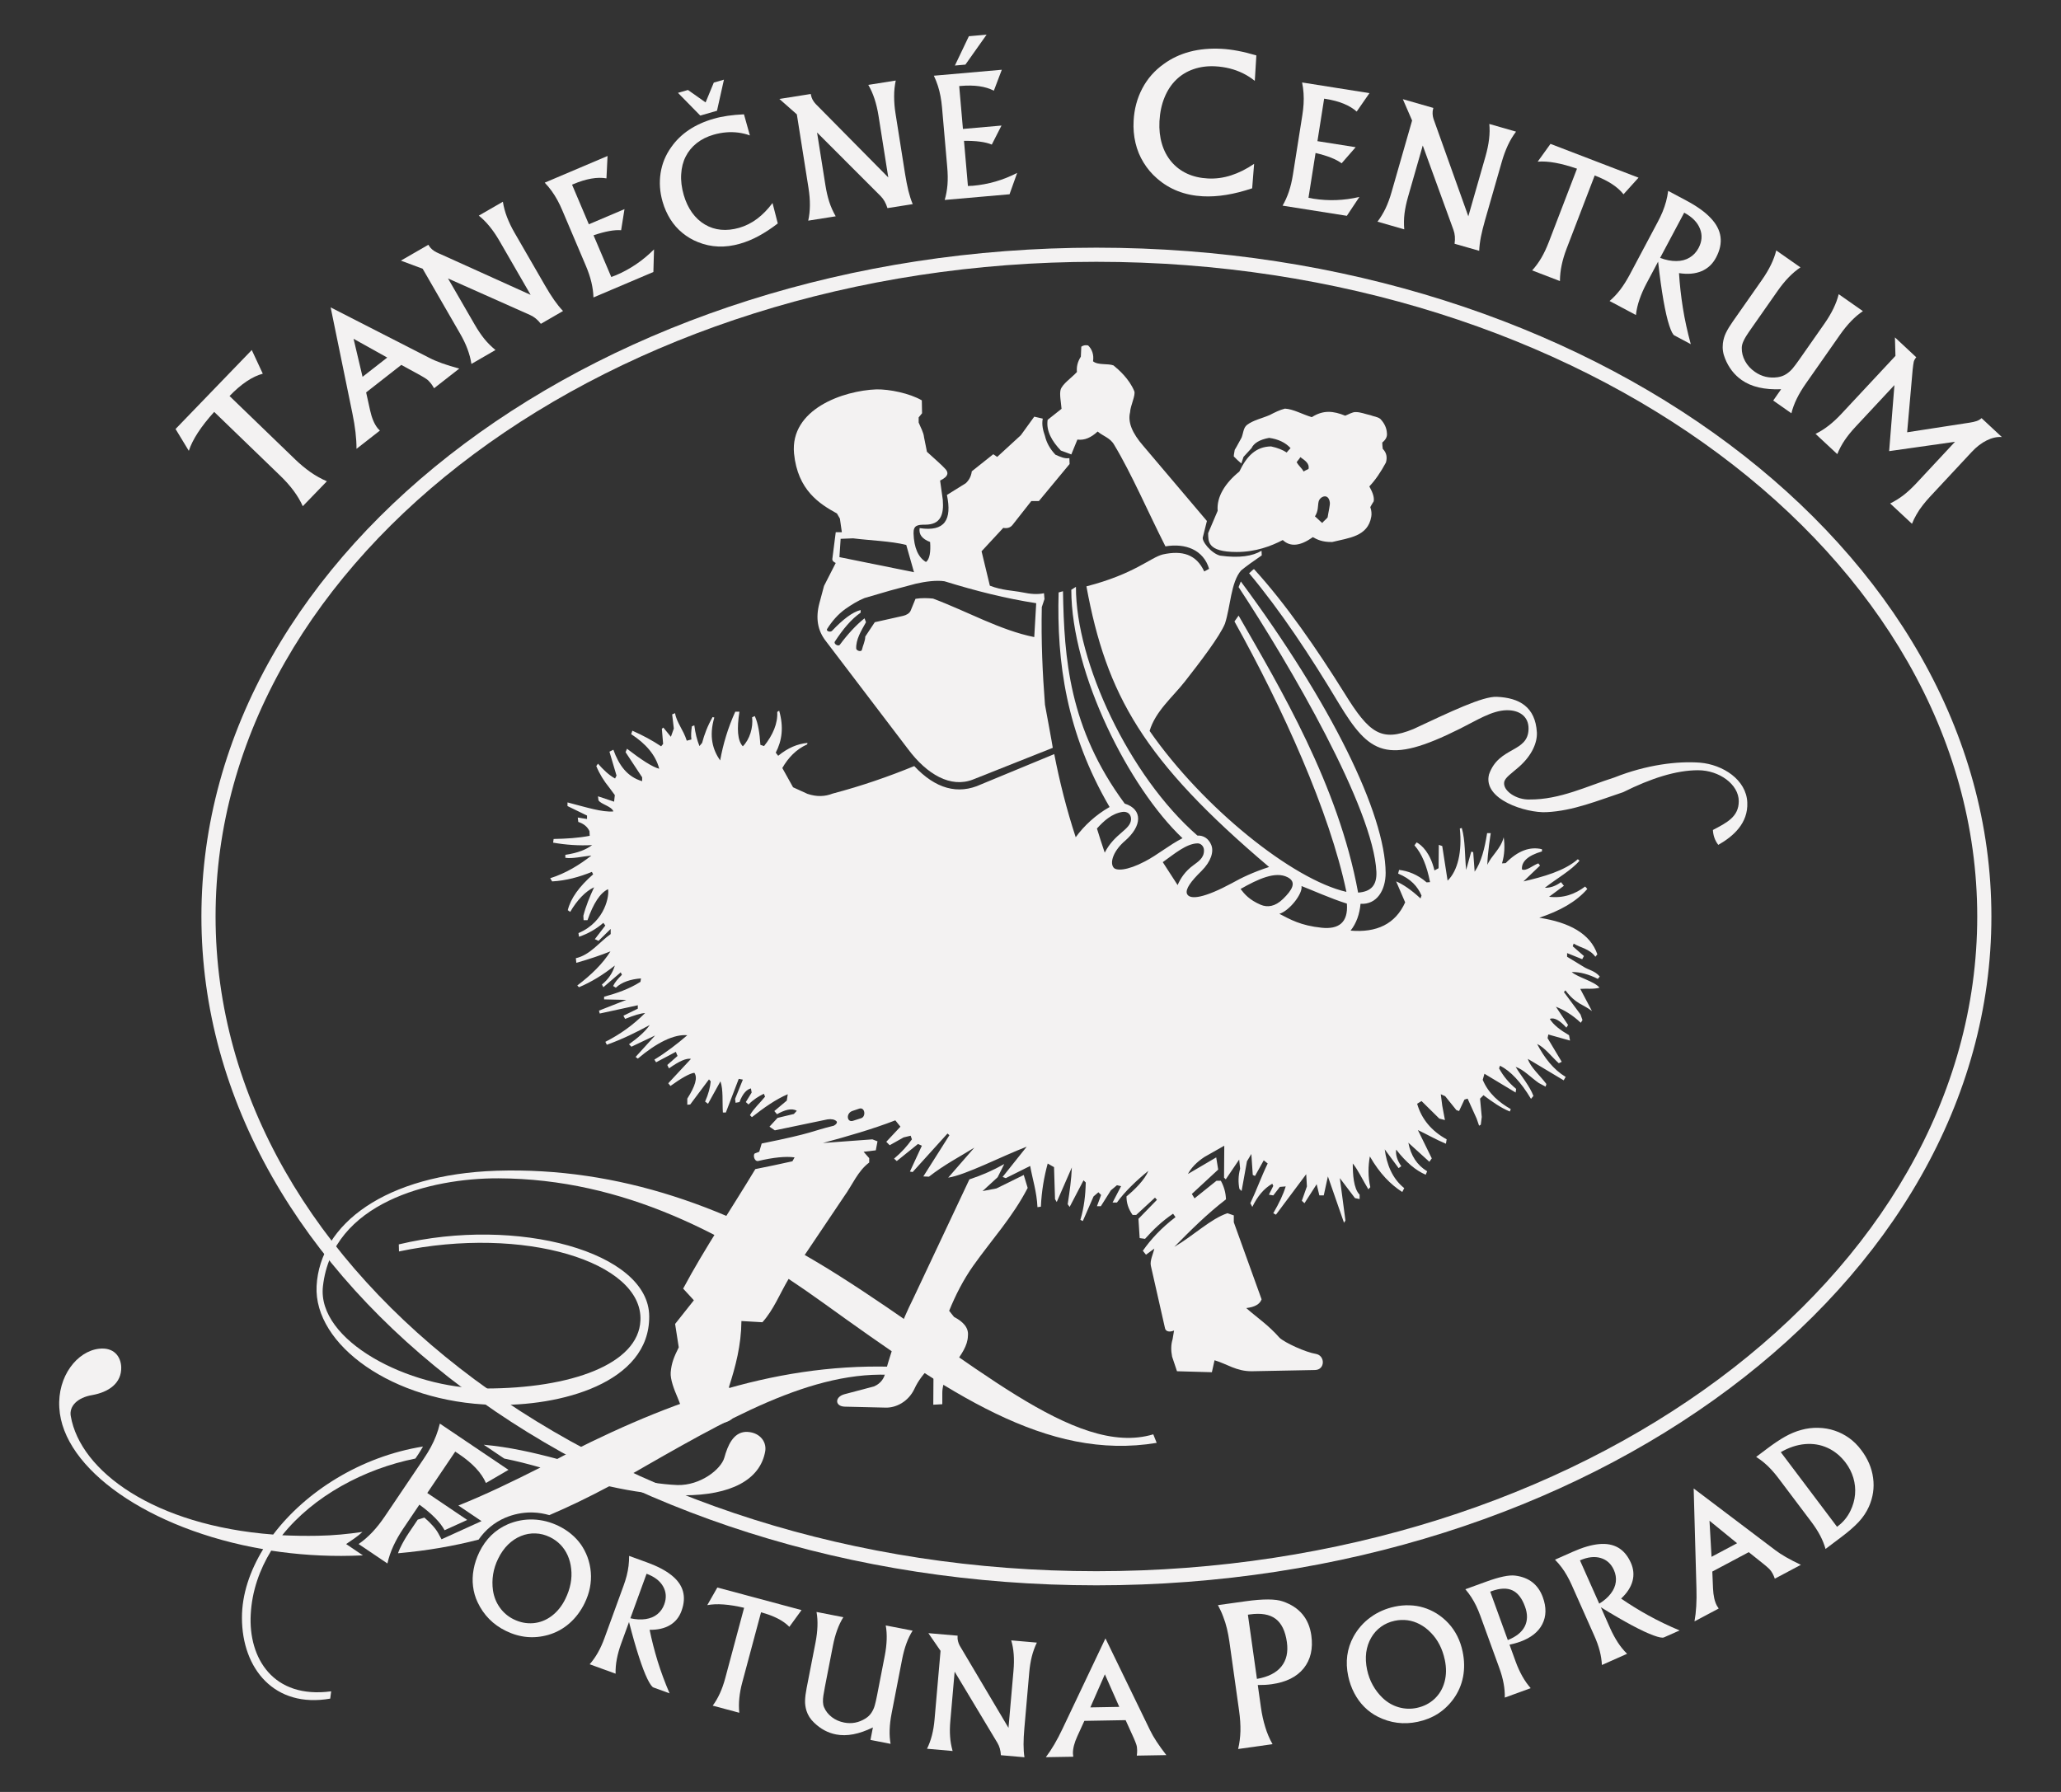 <?xml version="1.0" encoding="utf-8"?>
<!-- Generator: Adobe Illustrator 16.2.0, SVG Export Plug-In . SVG Version: 6.00 Build 0)  -->
<!DOCTYPE svg PUBLIC "-//W3C//DTD SVG 1.1//EN" "http://www.w3.org/Graphics/SVG/1.1/DTD/svg11.dtd">
<svg version="1.1" id="Layer_1" xmlns="http://www.w3.org/2000/svg" xmlns:xlink="http://www.w3.org/1999/xlink" x="0px" y="0px"
	 width="230px" height="200px" viewBox="0 0 230 200" enable-background="new 0 0 230 200" xml:space="preserve">
<rect x="0" y="0" width="230" height="200" fill="#333333" stroke="none"/>
<g>
	<path fill-rule="evenodd" clip-rule="evenodd" fill="#F3F2F2" d="M122.354,27.643c-55.001,0-99.877,33.53-99.877,74.651
		s44.876,74.647,99.877,74.647c55,0,99.879-33.526,99.879-74.647S177.354,27.643,122.354,27.643z M122.354,175.365
		c-54.131,0-98.297-32.82-98.297-73.071c0-40.253,44.166-73.074,98.297-73.074c54.13,0,98.298,32.821,98.298,73.074
		C220.652,142.545,176.484,175.365,122.354,175.365z"/>
	<path fill="#F3F2F2" d="M128.702,160.088c-8.816,2.64-20.303-8.382-35.212-17.797c-11.842-7.484-24.359-12.056-38.076-11.623
		c-12.356,0.407-19.73,5.934-20.083,12.874c-0.326,6.532,8.461,12.954,19.648,13.253c7.512,0.217,17.526-2.422,17.471-9.879
		c-0.024-7.211-14.75-11.187-27.947-8.028l0.023,0.789c13.96-2.939,27.245,1.171,26.944,7.703
		c-0.217,4.873-7.729,7.593-17.335,7.593c-8.52,0-18.778-5.336-18.097-11.404c1.058-9.36,12-12.082,19.592-12.055
		c13.989,0.054,25.69,6.313,36.249,13.907c13.989,10.066,24.929,17.661,37.203,15.62L128.702,160.088z"/>
	<g>
		<path fill="#F3F2F2" d="M93.401,57.311l0.329,0.57l0.218,1.522h-0.682c0,0-0.352,2.724-0.382,2.995
			c-0.029,0.272,0.382,0.435,0.382,0.435l-1.307,2.561l-0.517,1.931c-0.435,1.635-0.217,3.049,0.734,4.246l9.172,12.057
			c2.097,2.801,4.736,4.354,7.239,3.374l8.9-3.537c0.027,0.026-0.872-4.816-0.872-4.816c-0.271-3.484-0.436-7.104-0.354-10.889
			l0.3-0.896l-0.055-0.653c-0.734,0.162-1.549,0.083-2.339-0.083c-1.225-0.243-2.286-0.217-3.702-0.759l-0.925-3.84l2.42-2.611
			c0.462,0.081,0.791-0.027,1.035-0.329l2.097-2.666h0.844l3.428-4.135l-0.026-0.654c-0.543,0.08-0.98-0.137-1.552-0.382
			c-0.628-0.653-1.008-1.387-1.171-2.095c-0.215-0.598-0.382-1.279-0.245-1.934l-0.951-0.218l-1.498,2.07l-2.638,2.421l-0.438-0.299
			l-2.394,1.906c-0.08,0.598-0.327,1.005-0.679,1.334l-2.098,1.306c0.573,2.747-0.214,4.135-3.046,3.7
			c-0.108,0.682,0.244,1.197,1.169,1.55c0.083,1.116-0.053,1.935-0.461,2.232c-0.872-0.515-1.336-1.604-1.387-3.185
			c-0.027-0.926,0.461-0.98,1.304-0.98c1.713,0,2.095-1.112,1.959-2.775l-0.299-2.15c1.032-0.487,0.896-0.95,0.6-1.277
			c-0.382-0.436-1.363-1.28-2.069-1.932l-0.326-1.631c-0.053-0.546-0.382-1.09-0.599-1.635v-0.573l0.379-0.462l-0.027-1.441
			c-1.36-0.79-3.619-1.251-5.062-1.225c-3.704,0.136-9.659,2.204-9.198,7.157C89.021,54.727,91.472,56.25,93.401,57.311z
			 M105.403,64.876c3.511,1.088,6.886,1.933,10.234,2.448l-0.218,3.782c-3.784-0.76-7.455-2.856-11.295-4.298
			c-0.597-0.058-1.275-0.084-1.957,0.027l-0.546,1.333c-0.135,0.302-0.488,0.488-0.846,0.572l-3.152,0.706l-1.063,1.604
			c0,0.492-0.271,1.008-0.379,1.497c-0.085,0.22-0.546,0.111-0.629-0.137c-0.052-1.034,0.544-1.984,1.09-2.965l-0.164-0.435
			c-0.926,0.733-1.877,1.768-2.747,2.94c-0.135,0.241-0.711-0.057-0.573-0.328c0.899-1.387,1.851-2.53,2.885-3.239v-0.298
			c-0.925,0.218-2.039,1.114-3.129,2.259c-0.194,0.299-0.79,0.109-0.599-0.163c0.569-0.899,1.225-1.633,2.012-2.204
			c0.791-0.547,1.36-0.899,2.15-1.229l2.885-0.842l2.858-0.763C103.281,64.901,104.506,64.74,105.403,64.876z M101.134,60.821
			L102,63.867l-8.323-1.686l0.135-2.042l1.386-0.055C97.156,60.331,99.389,60.385,101.134,60.821z"/>
		<path fill="#F3F2F2" d="M189.715,85.122c-2.476-0.189-5.958,0.218-9.578,1.661c-3.024,0.953-6.046,2.477-9.447,2.45
			c-1.439,0.054-2.967-0.953-2.831-1.906c0.058-0.517,0.792-0.979,1.663-1.741c1.468-1.306,2.04-2.721,1.988-3.837
			c-0.168-2.857-1.962-3.865-4.466-3.975c-1.552-0.08-5.116,1.633-9.308,3.593c-3.593,1.473-4.926,0.491-7.699-3.999
			c-3.075-4.929-6.586-10.016-10.098-13.853c-0.217,0.134-0.354,0.328-0.545,0.463c3.483,4.163,6.804,9.169,10.015,14.532
			c3.431,5.658,5.333,6.91,13.502,2.832c1.874-0.929,3.562-2.042,5.224-2.072c1.332-0.027,2.476,0.628,2.446,2.097
			c-0.053,2.667-3.317,1.934-4.409,5.061c-0.731,2.806,4.138,4.329,6.398,4.22c2.99-0.136,5.771-1.307,8.571-2.232
			c3.104-1.549,5.905-2.448,8.357-2.448c2.364,0,4.543,1.58,4.543,3.456c0,1.743-1.335,2.395-2.886,3.213
			c0.029,0.596,0.219,1.17,0.601,1.661c1.687-0.957,3.345-2.425,3.236-4.738C194.885,87.028,192.274,85.34,189.715,85.122z"/>
		<path fill="#F3F2F2" d="M138.006,61.608c2.123,0,3.837-0.65,5.146-1.333c0.84,0.791,1.957,0.683,3.35-0.325
			c0.487,0.271,1.084,0.57,2.174,0.542c1.85-0.462,3.974-0.597,4.354-2.829c0.055-0.299,0.025-0.708-0.11-1.061
			c0.11-0.218,0.247-0.436,0.382-0.652c0.082-0.519-0.165-1.064-0.49-1.661c0.655-0.682,1.281-1.605,1.853-2.666
			c0.162-0.572,0.079-1.09-0.354-1.526c-0.028-0.215-0.055-0.461-0.055-0.706c0.409-0.326,0.571-0.682,0.517-1.062
			c-0.028-0.517-0.242-1.062-0.735-1.576c-0.325-0.249-0.764-0.272-1.086-0.409c-0.629-0.135-1.09-0.354-1.686-0.354
			c-0.357,0-0.792,0.271-1.145,0.406c-1.336-0.543-2.451-0.653-3.731,0.163c-1.087-0.326-2.04-0.896-2.993-0.953
			c-0.568,0.137-1.169,0.438-1.689,0.709c-0.867,0.381-1.849,0.572-2.556,1.116c-0.407,0.325-0.407,0.952-0.599,1.415
			c-0.271,0.464-0.487,0.925-0.762,1.36c-0.027,0.246-0.107,0.49-0.107,0.735c0.27,0.271,0.541,0.545,0.844,0.79
			c0.082-0.245,0.163-0.489,0.242-0.736c0.301-0.325,0.601-0.654,0.896-0.978c0.248-0.545,0.901-0.953,1.962-1.146
			c1.005,0.137,1.825,0.519,2.395,1.146c-0.165,0.16-0.3,0.323-0.434,0.489c-0.409-0.275-0.982-0.519-1.744-0.682
			c-1.659,0.026-2.693,1.034-3.538,2.806c-1.579,1.275-2.56,2.831-2.419,4.379c-0.354,0.845-0.709,1.686-1.066,2.502
			C134.852,60.385,134.686,61.608,138.006,61.608z M147.149,56.005c0.11-0.573,1.091-1.037,1.253,0.052
			c0.055,0.274-0.162,1.118-0.245,1.688c-0.134,0.19-0.464,0.436-0.599,0.625c-0.244-0.189-0.569-0.544-0.813-0.733
			C147.149,56.981,147.042,56.494,147.149,56.005z M145.109,51.022c0.543,0.38,1.033,0.709,0.925,1.306
			c-0.134,0.108-0.406,0.166-0.54,0.303c-0.251-0.411-0.573-0.655-0.791-1.036C144.782,51.433,145.029,51.212,145.109,51.022z"/>
		<path fill="#F3F2F2" d="M178.531,108.991c-0.571-0.655-1.198-0.708-1.77-1.063l-1.878-1.143v-0.409l1.686,0.681l0.192-0.352
			l-1.251-1.09l0.105-0.3c0.792,0.49,1.772,0.571,2.423,1.47l0.22-0.273c-0.791-2.311-3.13-3.566-6.479-4.081
			c2.286-0.764,4.108-1.768,5.36-3.213l-0.242-0.271c-1.117,0.845-2.424,1.333-4.028,1.144l1.657-1.225l-0.325-0.407
			c-0.597,0.434-1.197,0.651-1.796,0.625c1.279-1.008,2.941-1.931,3.865-3.021l-0.19-0.163c-1.495,1.308-3.837,1.959-6.07,2.477
			l1.852-1.77l-0.189-0.244c-0.623,0.216-1.335,0.897-1.825,0.679c-0.082-0.842,0.628-1.551,2.231-2.013v-0.244
			c-1.332-0.328-2.692,0.163-4.054,1.551l-0.407,0.027c0.299-0.98,0.325-2.013,0.19-2.914c-0.327,1.309-1.359,2.015-1.823,3.077
			c0-1.198,0.379-3.539,0.379-3.539h-0.406c-0.272,1.716-0.652,3.239-1.391,4.301l-0.162-2.178l-0.22-0.054l-0.568,2.039
			c-0.164-1.576-0.082-3.29-0.488-4.681l-0.217,0.057c0.269,2.558-0.22,4.708-1.364,5.822l-0.599-3.862l-0.382-0.135l-0.026,2.608
			l-0.461,0.248c-0.464-1.96-1.417-2.832-1.987-3.131l-0.245,0.328c0.843,0.951,1.39,2.311,1.741,4.108l-0.382,0.027
			c-1.033-0.899-2.098-1.278-3.073-1.391l-0.108,0.41c1.443,0.601,2.173,1.441,2.611,2.448l-0.111,0.326
			c-1.057-0.979-1.957-1.577-2.721-1.903l1.007,2.341c-1.089,2.421-3.183,3.403-6.094,3.154c0.653-0.813,1.008-1.85,1.114-2.992
			c1.825,0.109,2.802-1.524,2.802-3.456c-0.054-6.614-6.066-18.885-16.161-32.522l-0.249,0.629
			c5.769,8.761,15.049,24.683,15.378,31.783c0.056,1.416-0.517,2.207-2.041,2.315c-2.204-12.03-8.733-22.888-13.337-30.917
			l-0.461,0.653c5.363,9.635,10.613,21.2,12.493,30.183c-5.987-1.362-16.005-9.389-21.963-17.964
			c0.653-2.205,2.557-3.755,3.943-5.524c1.662-2.121,3.892-5.034,4.465-6.448c0.626-1.907,0.651-4.601,1.797-5.934
			c0.598-0.491,1.359-1.035,2.31-1.686l-0.024-0.519c-0.983,0.6-2.478,0.845-4.625,0.546c-0.98-0.248-2.15-1.663-1.907-2.124
			l0.436-1.743l-7.101-8.382c-1.255-1.441-1.743-2.666-1.472-3.754c0.028-0.736,0.654-1.935,0.462-2.368
			c-0.571-1.36-1.685-2.341-2.313-2.859c-0.623-0.241-1.741,0-2.283-0.461c0.104-0.706-0.084-1.307-0.547-1.768
			c-0.3-0.055-0.52-0.028-0.763,0.135l-0.052,1.117c-0.385,0.597-0.492,1.167-0.437,1.712c-0.599,0.655-1.635,1.336-1.824,1.988
			c-0.136,0.517,0.052,1.414,0.107,2.12l-1.551,1.229c-0.19,1.251,0.49,2.394,1.471,3.428l1.17,0.435l0.679-1.659
			c0.791,0.108,1.525-0.219,2.261-0.897c0.602,0.516,1.417,0.705,1.851,1.495c1.906,3.158,3.807,7.567,5.713,11.321
			c2.26-0.382,4.249,0.407,4.873,2.505l-0.542,0.298c-0.897-1.933-2.478-2.367-4.601-1.906c-1.387,0.33-3.155,2.179-8.547,3.567
			c2.233,12.11,6.317,19.403,20.385,31.322c-1.77,0.573-3.075,1.2-4.137,1.798c-2.966,1.604-4.734,1.96-5.037,1.17
			c-0.162-0.519,0.437-1.36,1.636-2.529c1.062-1.062,1.387-2.151,1.089-2.887c-0.299-0.735-0.87-1.09-1.55-1.059
			c-7.623-6.643-13.58-19.379-13.556-27.76l-0.517,0.325c0,9.361,6.478,22.126,12.409,27.729c-1.494,0.764-2.772,1.853-4.188,2.589
			c-2.016,1.062-3.244,1.062-3.513,0.678c-0.462-0.624,0.082-1.958,1.309-2.992c0.894-0.79,1.44-1.658,1.44-2.448
			c0-0.736-0.464-1.364-1.497-1.689c-6.229-8.436-6.752-16.221-6.888-23.703l-0.487,0.135c-0.218,7.758,0.843,15.648,5.688,23.949
			c-1.55,0.874-2.882,2.123-3.78,3.374c-1.008-3.073-1.799-6.203-2.395-9.28l-8.167,3.378c-2.588,1.194-5.088,0.489-7.457-2.042
			c-2.857,1.17-5.825,2.205-9.115,3.074c-0.846,0.328-1.745,0.38-2.803,0.027l-1.606-0.733l-1.199-2.151
			c0.655-1.144,1.551-2.095,2.776-2.639l0.03-0.163c-1.12,0.109-2.177,0.544-3.267,1.438l-0.272-0.35
			c0.708-1.363,0.899-2.858,0.382-4.683l-0.218,0.138c0.08,1.275-0.49,2.585-1.469,3.809l-0.408-0.135
			c-0.085-1.279-0.245-2.398-0.628-3.212l-0.297,0.135c0.135,1.146-0.273,2.477-1.037,3.24c-0.596-0.628-0.678-1.958-0.378-3.865
			h-0.464c-0.814,1.796-1.36,3.619-1.687,5.442c-0.816-1.171-1.277-2.667-0.652-4.79l-0.191-0.054
			c-0.573,1.007-0.926,1.961-1.172,2.886l-0.297,0.353c-0.273-0.681-0.464-1.443-0.572-2.313l-0.273,0.109
			c-0.083,0.57-0.106,1.062-0.053,1.469l-0.517,0.136c-0.382-1.225-1.145-2.043-1.305-3.073l-0.326,0.137l0.188,1.577l-0.329,0.925
			l-0.841-1.031l-0.167,0.136l0.141,1.687l-0.22,0.271c-0.979-0.655-2.039-1.225-3.211-1.743l-0.135,0.383
			c1.633,1.061,2.747,2.34,3.129,3.863c-0.762-0.189-2.039-1.034-3.593-2.232l-0.161,0.38l1.85,2.806v0.434
			c-1.662-0.488-2.585-1.77-3.211-3.511l-0.437,0.218l0.79,2.67l-0.164,0.324c-0.731-0.409-1.331-1.007-1.906-1.658l-0.188,0.271
			c0.355,0.869,0.843,1.659,1.445,2.395l0.623,0.842l-0.082,0.736l-1.798-0.601l0.055,0.438c0.218,0.435,1.496,0.681,1.663,1.251
			c-1.254,0.108-3.023-0.464-5.12-1.007v0.408l2.18,1.061v0.383l-1.034-0.163l0.056,0.489c0.596,0.189,1.031,0.542,1.251,1.034
			l0.026,0.516c-1.277,0.248-2.614,0.326-4.027,0.353l-0.056,0.411c1.419,0.247,2.885,0.353,4.357,0.271
			c-0.655,0.49-1.551,0.872-2.994,1.089v0.329c0.788,0.135,1.96-0.164,2.911-0.248c-1.333,1.035-2.805,1.961-4.6,2.53l0.217,0.355
			c1.551-0.083,3.023-0.49,4.437-1.063l0.137,0.273c-1.551,1.36-2.502,2.668-2.829,4l0.271,0.192c0.764-1.31,1.686-2.286,2.667-2.75
			c-0.491,1.062-0.929,2.123-1.199,3.184l0.027,0.49h0.435c0.655-1.876,1.416-3.047,2.289-3.456c0.162,0.545-0.22,3.592-3.296,4.899
			l0.056,0.409c0.979-0.326,1.906-0.846,2.72-1.552l0.22,0.3l-1.171,1.521l0.408,0.192l1.361-1.335v0.574
			c-1.278,0.895-2.284,2.337-3.887,2.692l0.053,0.517c1.442-0.408,2.72-0.845,3.81-1.28c-0.849,1.361-2.124,2.615-3.704,3.811
			l0.191,0.192c1.363-0.57,2.697-1.388,4.001-2.422c-0.244,0.818-0.705,1.522-1.442,2.123l0.162,0.299l1.936-1.661l0.135,0.273
			c-0.464,0.463-0.791,0.842-0.981,1.252l0.3,0.191c0.654-0.626,1.662-0.955,2.805-1.036l-0.056,0.379
			c-1.281,0.819-2.667,1.28-4.057,1.663v0.298l2.477,0.056l-3.049,1.197l0.083,0.325l4.248-0.923v0.381l-1.604,0.788l0.189,0.354
			c1.007-0.408,1.742-0.628,2.232-0.654c-1.333,1.334-2.776,2.368-4.436,3.212l0.165,0.326c1.742-0.623,3.346-1.415,4.786-2.204
			c-0.462,0.681-1.251,1.387-2.313,2.15l0.271,0.273l2.644-1.256l-2.177,2.396l0.244,0.189c2.095-1.767,4.028-2.748,5.525-2.611
			c-1.171,1.008-2.341,1.906-3.675,2.723l0.191,0.298l2.203-1.168l0.191,0.461l-1.143,1.005l0.188,0.382
			c1.146-0.815,1.963-1.167,2.453-1.06l-2.533,2.722l0.245,0.299c1.169-0.843,2.15-1.415,2.667-1.469
			c0.381,0.544,0.108,1.469-0.788,2.884v0.681l0.324-0.027l2.097-2.804l0.191,0.22c-0.056,0.65-0.247,1.414-0.625,2.259l0.326,0.243
			l1.387-2.502c0.329,0.926,0.193,2.313,0.272,3.482h0.33l1.439-3.758l0.461,0.084l-0.867,2.147l0.053,0.438l0.436-0.082
			c0.378-1.007,0.843-1.415,1.277-1.524l0.083,0.463l-0.652,1.062l0.299,0.271c0.543-0.545,1.143-0.926,1.713-1.197l0.135,0.325
			c-0.546,0.683-1.305,1.364-1.687,2.069l0.218,0.217c1.31-1.035,2.697-2.011,4.001-2.557l-0.108,0.709l-1.39,1.167l0.3,0.355
			c0.816-0.461,1.636-0.732,2.206-0.38l-0.326,0.353l-1.821,0.436l-0.901,0.979l0.599,0.411l5.879-1.225
			c0.438-0.059,0.788,0,1.007,0.214c0.108,0.113,0,0.33-0.299,0.491c-2.665,0.654-2.124,0.79-8.055,1.989l-0.273,0.922l-0.435,0.162
			c-0.3,0.056-0.165,0.926,0.299,0.872c1.713-0.407,3.102-0.544,4.081-0.407l-0.244,0.435l-2.016,0.438l-2.121,0.435
			c-2.667,4.436-5.659,8.846-8.055,13.338l1.196,1.303l-2.093,2.641l0.406,2.611c-0.543,1.091-0.816,1.772-0.899,2.803
			c-0.053,0.763,0.356,1.854,0.791,2.859c0.299,0.763,0.625,1.633,0.872,2.015c0.435,0.654,1.795,0.95,3.073,0.926
			c1.743-0.136,2.505-0.601,2.317-1.445l-0.546-2.746c0.734-2.288,1.36-4.628,1.387-7.348l2.341,0.136
			c1.252-1.39,1.959-3.214,2.912-4.817l6.204-9.226c0.926-1.282,1.525-2.831,2.803-3.784v-0.489l-0.625-0.709l1.36-0.163l0.19-1.005
			l-0.57-0.22l-5.525,0.407c2.803-0.761,5.55-1.55,8.084-2.529l0.57,0.707l-1.578,1.687l0.379,0.384l1.551-0.872l0.79-0.191
			l0.138,0.408c-0.52,0.736-1.146,1.444-1.989,2.15l0.3,0.271l2.367-1.906l0.435,0.194l-1.333,2.884l0.303,0.054l3.889-4.299
			l0.215,0.189l-2.912,4.6l0.628,0.027c1.74-1.359,3.402-2.204,5.062-3.238l-2.914,3.348c1.963-0.302,5.99-2.396,8.763-3.458
			l-2.691,3.376l0.353,0.136l2.723-1.36c0.271,1.524,0.731,2.855,0.814,4.6l0.381-0.055c0.08-1.744,0.354-3.32,0.761-4.817
			l0.707,0.408l0.11,3.564l0.19,0.325l1.688-3.86c-0.056,1.359-0.246,2.69-0.463,4.105l0.217,0.302l1.549-2.968l0.249,0.243
			c-0.029,1.414-0.191,2.806-0.599,4.167l0.271,0.134l1.197-2.746l0.544-0.464l0.3,0.301l-0.462,1.251h0.434l1.117-1.769l0.68-0.571
			l0.461,0.106l-0.95,1.824h0.489c0.843-1.197,2.288-2.557,3.507-3.538c-0.406,1.007-1.546,2.123-2.444,2.859
			c0,0.706,0.188,1.359,0.679,2.065h0.406l2.097-1.931l0.217,0.246l-2.064,2.121l0.136,2.15l0.599,0.083
			c0.898-1.008,1.877-1.961,3.128-2.805l0.272,0.382c-1.605,1.226-2.748,2.476-3.647,3.755l0.353,0.437l0.929-0.68
			c-0.136,0.625-0.518,1.36-0.382,1.931l1.578,6.966c0.082,0.354,0.49,0.465,1.008,0.245l-0.165,0.98
			c-0.189,0.599-0.189,1.254-0.054,1.934l0.545,1.631l3.893,0.11l0.299-1.335c1.389,0.409,2.447,1.252,4.191,1.225l7.021-0.136
			c1.144-0.026,1.144-1.605,0.108-1.795c-1.172-0.192-3.431-1.228-4.057-1.795c-1.275-1.444-2.423-2.181-3.728-3.323
			c0.95-0.108,1.524-0.436,1.714-0.976l-3.101-8.603v-0.764l-0.708-0.244c-1.878,0.626-3.785,2.503-5.935,3.759
			c1.798-1.825,3.619-3.65,5.77-5.308c-0.024-0.736-0.217-1.417-0.57-2.071h-0.493l-2.446,1.961l-0.3-0.491l2.94-2.721l-0.22-1.36
			l-3.159,1.853c0.359-0.682,0.982-1.334,1.853-1.906l2.206-1.251l-0.027,3.564l0.192,0.189l1.496-2.205l0.108,1.008
			c-0.22,0.819-0.22,1.549-0.084,2.259l0.246,0.243l0.599-3.319l0.49-0.816l0.159,2.34l0.251,0.113l0.974-1.745l0.44,0.354
			c-0.709,1.47-1.227,2.938-1.934,4.435l0.22,0.41c0.569-1.17,1.273-2.043,2.229-2.587l0.11,0.244l-0.488,0.979l0.488,0.082
			l0.736-0.951l0.65-0.054c-0.271,0.896-0.736,1.876-1.387,2.992l0.298,0.163l3.376-4.517l0.08,1.361l-0.567,1.604l0.296,0.272
			l1.359-2.122l0.3,1.251h0.491l0.462-2.121l1.797,5.171l0.161-0.244l-0.625-4.736l1.689,2.231l0.518,0.108v-0.491
			c-0.683-0.68-0.764-2.31-0.764-3.481c0.571,0.68,1.143,1.905,1.741,2.884l0.217-0.243c-0.271-1.171-0.246-2.341-0.052-3.43
			c1.115,1.934,2.313,3.128,3.618,3.973l0.219-0.435c-1.335-1.063-1.962-2.666-2.176-4.328l1.549,2.096l0.3-0.217
			c-0.461-0.654-0.655-1.278-0.573-1.852c1.117,1.442,2.207,2.34,3.297,2.805l0.161-0.384c-1.116-0.678-1.825-1.739-2.097-3.185
			l2.343,2.125l0.272-0.378l-1.552-3.161c1.033,0.491,2.064,1.087,3.128,1.525l0.082-0.491c-1.687-0.926-2.803-2.259-3.293-3.973
			l0.49-0.298l1.984,1.956l0.628,0.164l-0.3-1.604l-0.162-1.278l0.487,0.217l1.253,1.554l0.299,0.105l0.599-1.278l0.354-0.108
			l1.008,2.229l0.273,0.791l0.189-0.109l0.109-0.868l-0.19-2.043l0.382-0.382c0.98,0.736,1.904,1.392,2.94,1.822l0.106-0.271
			c-1.278-0.733-2.478-1.714-3.13-3.268l0.191-0.678l3.483,2.096l0.054-0.408c-0.791-0.653-1.414-1.39-1.903-2.288l0.107-0.299
			c1.173,0.602,2.313,1.799,3.455,3.7l0.271-0.325c-0.406-1.089-1.335-2.178-1.984-3.239c0.869,0.271,1.713,1.199,2.586,1.798
			l0.758,0.406l0.086-0.298c-0.709-0.953-1.798-1.879-2.068-2.803l3.999,2.395l0.22-0.382c-1.361-0.817-2.37-2.12-3.185-3.675
			c0.843,0.382,1.604,1.418,2.421,2.15l0.325-0.161l-1.578-2.64l0.083-0.408l2.421,0.68l-0.108-0.6
			c-0.978-0.57-1.74-1.143-2.15-1.822c0.461-0.189,1.09,0.136,1.851,0.978l0.191-0.298l-1.361-2.039
			c0.929,0.379,1.824,0.895,2.777,1.793l0.19-0.298l-0.219-0.628l-1.853-2.502l0.167-0.192c1.194,1.579,1.958,1.527,2.964,2.314
			l-1.306-2.477c0.707-0.053,1.524,0.056,2.149-0.134c-0.573-0.709-2.421-1.145-3.103-1.744c0.926-0.028,1.96,0.274,2.914,0.764
			L178.531,108.991z M96.096,124.806l-0.922,0.295c-0.682,0.192-0.791-0.869-0.027-1.113l0.731-0.248
			C96.533,123.522,96.668,124.638,96.096,124.806z M123.284,95.166c-0.299-0.898-0.6-1.798-0.869-2.694
			c0.758-0.845,1.656-1.662,2.832-1.852c0.569-0.081,0.975,0.245,0.975,0.817C126.169,92.636,124.397,92.987,123.284,95.166z
			 M131.418,98.785c-0.569-0.872-1.113-1.714-1.657-2.559c1.332-0.953,2.612-2.042,3.837-2.096c0.434-0.027,0.761,0.356,0.761,0.764
			c0.03,0.898-0.706,1.306-1.194,1.685C132.266,97.234,131.747,98.021,131.418,98.785z M140.702,100.989
			c-1.278-0.545-1.825-1.197-2.259-1.771c1.958-1.112,3.892-2.011,5.251-1.306c1.062,0.546,0.492,1.442-0.516,2.423
			C142.28,101.206,141.437,101.289,140.702,100.989z M147.503,103.548c-2.363-0.244-3.512-0.927-4.731-1.555
			c1.111-0.325,2.639-2.256,2.471-3.101c1.146,0.438,3.241,1.388,5.065,1.961C150.472,103.004,149.356,103.737,147.503,103.548z"/>
		<path fill="#F3F2F2" d="M111.201,132.642l-1.551,0.296l1.686-1.549l0.735-1.469c-1.304,0.732-2.503,1.252-3.89,1.713
			l-6.258,13.279c-1.31,2.615-2.317,5.364-3.104,8.192c-0.109,0.654-0.461,1.277-1.278,1.635l-3.293,0.87
			c-1.119,0.3-1.09,1.361,0.027,1.389l4.571,0.108c1.143,0.027,2.532-0.653,3.214-2.123c0.378-0.845,1.084-1.769,1.739-2.367
			l0.379,0.106l-0.027,4.059l1.007-0.055v-1.254c0-2.505,2.806-4.164,2.858-6.368c0.109-0.953-0.573-1.604-1.548-2.121
			c-0.167-0.219-0.384-0.465-0.546-0.683c0.706-1.74,1.578-3.455,2.694-5.036c2.042-2.881,4.38-5.413,6.069-8.679l-0.438-1.444
			L111.201,132.642z"/>
	</g>
	<path fill="#F3F2F2" d="M78.93,179.152c1.044-0.2,2.416-0.101,4.11,0.297l-2.1,7.834c-0.169,0.634-0.371,1.208-0.602,1.712
		c-0.23,0.506-0.499,0.965-0.801,1.375l2.965,0.795c-0.053-0.545-0.053-1.103,0.007-1.661c0.056-0.561,0.165-1.132,0.322-1.716
		l2.099-7.835c1.435,0.387,2.491,0.929,3.159,1.622l1.36-1.87l-9.397-2.52L78.93,179.152z"/>
	<path fill="#F3F2F2" d="M65.932,175.478c-0.045-0.578-0.172-1.146-0.374-1.701c-0.196-0.514-0.44-0.98-0.734-1.4
		c-0.299-0.424-0.655-0.806-1.076-1.156c-0.419-0.35-0.883-0.647-1.384-0.894c-0.928-0.454-1.883-0.7-2.864-0.733
		c-0.975-0.032-1.917,0.146-2.826,0.53c-1.408,0.614-2.466,1.646-3.182,3.109c-0.305,0.633-0.52,1.271-0.636,1.917
		c-0.122,0.649-0.144,1.283-0.066,1.904c0.074,0.623,0.242,1.213,0.506,1.771c0.679,1.44,1.734,2.51,3.166,3.206
		c1.541,0.753,3.116,0.899,4.728,0.441c0.88-0.255,1.668-0.685,2.36-1.294c0.692-0.607,1.254-1.352,1.689-2.239
		c0.278-0.574,0.478-1.146,0.591-1.726C65.945,176.633,65.982,176.054,65.932,175.478z M63.098,178.445
		c-0.393,0.805-0.904,1.44-1.53,1.914c-0.628,0.471-1.31,0.739-2.049,0.804c-0.743,0.063-1.466-0.074-2.18-0.422
		c-0.626-0.303-1.146-0.741-1.551-1.306c-0.409-0.563-0.663-1.205-0.774-1.923c-0.084-0.608-0.079-1.207,0.016-1.803
		c0.096-0.591,0.281-1.172,0.559-1.736c0.308-0.633,0.679-1.159,1.111-1.584c0.435-0.422,0.915-0.738,1.439-0.953
		c0.525-0.214,1.066-0.309,1.618-0.287c0.551,0.015,1.089,0.155,1.625,0.415c0.442,0.217,0.83,0.498,1.164,0.84
		c0.333,0.344,0.604,0.749,0.809,1.207c0.202,0.458,0.334,0.953,0.387,1.486C63.869,176.187,63.654,177.302,63.098,178.445z"/>
	<path fill="#F3F2F2" d="M74.937,175.813c-0.663-0.531-1.569-1.006-2.72-1.426l-2.01-0.73c0.003,0.379-0.019,0.75-0.063,1.116
		c-0.047,0.367-0.114,0.735-0.209,1.1c-0.093,0.365-0.212,0.738-0.351,1.12l-2.113,5.801c-0.225,0.623-0.474,1.173-0.748,1.657
		c-0.272,0.479-0.581,0.915-0.917,1.3l2.893,1.051c-0.014-0.542,0.031-1.091,0.141-1.648c0.108-0.561,0.265-1.122,0.472-1.688
		l0.885-2.432c0.387,1.517,0.758,2.812,1.106,3.881c0.347,1.069,0.661,1.891,0.944,2.47c0.284,0.575,0.509,0.896,0.679,0.957
		l1.795,0.654c-0.527-1.229-0.97-2.429-1.331-3.594c-0.358-1.169-0.655-2.333-0.894-3.496c0.91,0.012,1.665-0.162,2.27-0.522
		c0.607-0.359,1.039-0.894,1.293-1.603c0.29-0.796,0.339-1.522,0.154-2.18C76.029,176.938,75.602,176.344,74.937,175.813z
		 M74.131,179.061c-0.162,0.449-0.419,0.816-0.774,1.104c-0.355,0.287-0.788,0.466-1.308,0.543c-0.514,0.078-1.082,0.05-1.702-0.091
		l1.808-4.968c0.881,0.327,1.499,0.798,1.846,1.415C74.348,177.677,74.394,178.345,74.131,179.061z"/>
	<path fill="#F3F2F2" d="M209.032,164.956c-0.07-0.552-0.22-1.089-0.442-1.611c-0.227-0.525-0.522-1.034-0.896-1.521
		c-0.391-0.524-0.837-0.964-1.335-1.323c-0.501-0.358-1.04-0.635-1.613-0.824c-0.577-0.197-1.188-0.303-1.837-0.316
		c-0.652-0.017-1.283,0.063-1.901,0.237c-0.602,0.161-1.204,0.415-1.809,0.751c-0.599,0.341-1.27,0.788-2.012,1.351l-1.206,0.907
		c0.32,0.201,0.618,0.423,0.9,0.659c0.281,0.238,0.555,0.497,0.807,0.776c0.255,0.278,0.504,0.577,0.75,0.901l3.715,4.93
		c0.398,0.532,0.724,1.042,0.98,1.529c0.257,0.495,0.452,0.988,0.59,1.479l1.762-1.327c0.792-0.596,1.434-1.149,1.927-1.675
		c0.493-0.527,0.88-1.106,1.156-1.727c0.226-0.516,0.382-1.045,0.458-1.57C209.105,166.051,209.108,165.507,209.032,164.956z
		 M206.507,168.614c-0.328,0.688-0.799,1.265-1.422,1.734l-0.077,0.06l-6.278-8.331c0.899-0.52,1.798-0.819,2.702-0.898
		c0.903-0.079,1.741,0.064,2.524,0.422c0.777,0.357,1.449,0.91,2.01,1.649c0.393,0.522,0.679,1.087,0.861,1.695
		c0.179,0.607,0.243,1.228,0.188,1.854C206.963,167.427,206.789,168.033,206.507,168.614z"/>
	<path fill="#F3F2F2" d="M50.802,162.016l0.425,0.284c1.514,1.021,2.516,2.096,3.001,3.22l2.516-1.467l-7.658-5.162
		c-0.111,0.461-0.25,0.912-0.416,1.344c-0.169,0.434-0.363,0.86-0.592,1.28c-0.225,0.417-0.485,0.837-0.768,1.262l-4.352,6.451
		c-0.467,0.689-0.938,1.286-1.419,1.793c-0.485,0.508-0.989,0.946-1.521,1.311l3.216,2.169c0.149-0.669,0.375-1.325,0.676-1.975
		c0.302-0.649,0.668-1.291,1.093-1.92l1.8-2.668c1.396,1.016,2.331,1.966,2.811,2.853l2.527-1.148l-4.458-3.007L50.802,162.016z"/>
	<path fill="#F3F2F2" d="M180.91,178.42c0.666-0.622,1.088-1.272,1.272-1.954c0.182-0.677,0.121-1.36-0.185-2.048
		c-0.349-0.773-0.815-1.332-1.403-1.677c-0.598-0.346-1.315-0.483-2.162-0.4c-0.846,0.082-1.826,0.369-2.944,0.867l-1.958,0.871
		c0.269,0.269,0.513,0.55,0.734,0.848c0.22,0.295,0.427,0.606,0.609,0.936c0.189,0.327,0.364,0.679,0.528,1.047l2.509,5.641
		c0.273,0.606,0.475,1.173,0.615,1.71c0.136,0.538,0.217,1.062,0.241,1.572l2.812-1.251c-0.388-0.379-0.736-0.807-1.046-1.283
		c-0.304-0.477-0.585-0.993-0.832-1.543l-1.051-2.368c1.331,0.826,2.501,1.499,3.492,2.031c0.988,0.523,1.784,0.899,2.394,1.116
		c0.599,0.22,0.984,0.293,1.155,0.217l1.744-0.775c-1.235-0.52-2.386-1.074-3.452-1.662
		C182.908,179.724,181.887,179.092,180.91,178.42z M179.755,177.866c-0.314,0.416-0.745,0.788-1.286,1.121l-2.152-4.832
		c0.861-0.376,1.63-0.465,2.31-0.265c0.679,0.202,1.175,0.652,1.481,1.348c0.194,0.435,0.266,0.878,0.209,1.33
		C180.262,177.023,180.073,177.454,179.755,177.866z"/>
	<path fill="#F3F2F2" d="M169.085,175.856c-0.673-0.087-1.752,0.136-3.238,0.68l-2.318,0.842c0.244,0.287,0.47,0.586,0.67,0.896
		c0.2,0.312,0.382,0.634,0.547,0.976c0.16,0.341,0.311,0.701,0.451,1.082l2.11,5.806c0.227,0.618,0.39,1.201,0.49,1.748
		c0.101,0.543,0.146,1.072,0.133,1.586l2.89-1.054c-0.357-0.405-0.673-0.858-0.949-1.354c-0.275-0.498-0.52-1.031-0.725-1.598
		l-0.69-1.901c0.438-0.092,0.837-0.2,1.197-0.332c1.204-0.439,2.028-1.093,2.469-1.967c0.442-0.875,0.461-1.871,0.054-2.99
		C171.661,176.858,170.629,176.049,169.085,175.856z M170.158,181.526c-0.324,0.639-0.955,1.146-1.892,1.524l-1.961-5.401
		l0.153-0.058c0.938-0.342,1.713-0.371,2.315-0.092c0.604,0.278,1.073,0.883,1.411,1.812
		C170.492,180.15,170.478,180.886,170.158,181.526z"/>
	<path fill="#F3F2F2" d="M189.008,166.129l0.309,11.162c0.042,1.403-0.027,2.628-0.217,3.673l2.701-1.436
		c-0.093-0.128-0.161-0.233-0.203-0.314c-0.253-0.471-0.394-1.115-0.431-1.923l-0.079-1.887l4.067-2.164l1.715,1.37
		c0.257,0.214,0.454,0.382,0.581,0.51c0.136,0.135,0.26,0.308,0.377,0.528c0.082,0.154,0.163,0.34,0.236,0.55l2.908-1.545
		c-1.235-0.581-2.183-1.123-2.847-1.629L189.008,166.129z M191.001,173.758l-0.228-4.026l3.079,2.509L191.001,173.758z"/>
	<path fill="#F3F2F2" d="M123.364,182.862l-4.789,10.084c-0.599,1.272-1.219,2.329-1.863,3.176l3.062-0.051
		c-0.023-0.157-0.037-0.279-0.04-0.374c-0.006-0.535,0.154-1.173,0.491-1.909l0.785-1.719l4.606-0.081l0.908,2.004
		c0.131,0.303,0.229,0.543,0.283,0.715c0.062,0.181,0.091,0.392,0.095,0.642c0.004,0.175-0.009,0.376-0.039,0.598l3.296-0.057
		c-0.837-1.078-1.438-1.99-1.8-2.742L123.364,182.862z M121.678,190.565l1.622-3.693l1.608,3.635L121.678,190.565z"/>
	<path fill="#F3F2F2" d="M143.166,178.74c-0.807-0.287-2.199-0.295-4.174-0.019l-3.075,0.431c0.227,0.422,0.427,0.848,0.587,1.283
		c0.171,0.434,0.309,0.882,0.42,1.348c0.111,0.461,0.201,0.946,0.273,1.45l1.081,7.704c0.116,0.825,0.165,1.586,0.15,2.282
		c-0.021,0.701-0.107,1.364-0.257,1.991l3.84-0.54c-0.336-0.596-0.611-1.232-0.815-1.917c-0.211-0.685-0.37-1.407-0.476-2.158
		l-0.355-2.526c0.564,0.003,1.087-0.022,1.563-0.092c1.603-0.226,2.791-0.817,3.565-1.78c0.768-0.963,1.054-2.182,0.846-3.669
		C146.074,180.646,145.014,179.379,143.166,178.74z M142.995,186.003c-0.563,0.701-1.474,1.162-2.725,1.381l-1.009-7.165l0.211-0.03
		c1.248-0.176,2.209-0.013,2.878,0.488s1.088,1.369,1.263,2.603C143.767,184.395,143.566,185.299,142.995,186.003z"/>
	<path fill="#F3F2F2" d="M162.63,182.609c-0.266-0.527-0.596-1.007-0.989-1.432c-0.393-0.425-0.841-0.794-1.342-1.107
		c-0.47-0.284-0.953-0.504-1.443-0.648c-0.493-0.153-1.009-0.235-1.56-0.251c-0.545-0.019-1.093,0.03-1.64,0.146
		c-1.012,0.218-1.912,0.61-2.707,1.189c-0.791,0.574-1.425,1.295-1.903,2.158c-0.732,1.346-0.928,2.815-0.592,4.406
		c0.146,0.688,0.371,1.323,0.678,1.903c0.306,0.583,0.679,1.1,1.12,1.54c0.444,0.445,0.94,0.806,1.495,1.086
		c1.416,0.716,2.904,0.907,4.466,0.575c1.677-0.355,3.009-1.208,3.995-2.563c0.535-0.744,0.891-1.565,1.066-2.47
		c0.171-0.907,0.152-1.839-0.052-2.803C163.095,183.715,162.895,183.139,162.63,182.609z M161.207,187.715
		c-0.201,0.755-0.577,1.387-1.117,1.895c-0.546,0.51-1.204,0.845-1.977,1.011c-0.683,0.146-1.359,0.119-2.031-0.073
		c-0.666-0.194-1.265-0.541-1.791-1.042c-0.442-0.425-0.806-0.904-1.095-1.427c-0.292-0.526-0.504-1.1-0.634-1.713
		c-0.146-0.688-0.174-1.334-0.098-1.934c0.084-0.6,0.268-1.146,0.552-1.638c0.28-0.492,0.646-0.898,1.095-1.225
		c0.446-0.322,0.953-0.547,1.532-0.669c0.485-0.104,0.965-0.119,1.437-0.059c0.477,0.067,0.938,0.217,1.38,0.455
		c0.444,0.237,0.854,0.547,1.22,0.934c0.771,0.777,1.291,1.791,1.556,3.035C161.42,186.139,161.412,186.957,161.207,187.715z"/>
	<path fill="#F3F2F2" d="M98.736,184.804l-0.854,4.393c-0.096,0.498-0.186,0.883-0.265,1.159c-0.077,0.28-0.199,0.541-0.36,0.793
		c-0.162,0.254-0.385,0.474-0.677,0.657c-0.742,0.464-1.535,0.613-2.371,0.452c-0.522-0.102-0.983-0.303-1.378-0.606
		c-0.397-0.305-0.687-0.671-0.87-1.107c-0.074-0.165-0.114-0.367-0.122-0.593c-0.005-0.227,0.008-0.455,0.045-0.693
		c0.035-0.24,0.093-0.577,0.176-1.005l0.89-4.57c0.25-1.289,0.639-2.352,1.164-3.186l-2.993-0.584
		c0.177,0.973,0.137,2.102-0.109,3.39l-1,5.127c-0.101,0.521-0.157,0.972-0.17,1.351c-0.016,0.376,0.038,0.758,0.151,1.14
		c0.162,0.511,0.443,0.959,0.851,1.341c0.724,0.704,1.543,1.146,2.461,1.322c1.199,0.235,2.566-0.027,4.108-0.785l-0.273,1.396
		l2.246,0.438c-0.178-0.97-0.138-2.101,0.112-3.39l1.177-6.062c0.252-1.288,0.639-2.35,1.169-3.182l-2.999-0.582
		C99.023,182.388,98.985,183.517,98.736,184.804z"/>
	<path fill="#F3F2F2" d="M113.102,186.469l-0.559,6.38l-5.133-8.655c-0.122-0.192-0.223-0.367-0.308-0.517
		c-0.082-0.154-0.148-0.317-0.193-0.501c-0.048-0.176-0.061-0.354-0.048-0.531l0.008-0.084l-3.267-0.281l1.36,1.972l-0.668,7.646
		c-0.055,0.654-0.154,1.252-0.294,1.79c-0.138,0.537-0.321,1.035-0.549,1.493l2.858,0.251c-0.151-0.544-0.247-1.075-0.281-1.604
		c-0.04-0.531-0.032-1.119,0.029-1.78l0.478-5.472l4.768,7.939c0.236,0.39,0.366,0.851,0.393,1.387l2.63,0.229
		c-0.072-0.441-0.101-0.932-0.101-1.451c0.003-0.525,0.028-1.111,0.088-1.756l0.551-6.304c0.053-0.605,0.148-1.184,0.283-1.733
		c0.139-0.547,0.326-1.066,0.563-1.552l-2.861-0.249C113.134,184.026,113.217,185.153,113.102,186.469z"/>
	<g>
		<path fill="#F3F2F2" d="M101.004,19.416l-1.069-6.758c-0.103-0.648-0.153-1.282-0.153-1.896c-0.005-0.613,0.061-1.203,0.18-1.773
			l-3.064,0.486c0.543,0.913,0.925,2.075,1.147,3.48l1.084,6.85l-7.652-7.746c-0.178-0.169-0.332-0.325-0.459-0.464
			c-0.127-0.138-0.238-0.293-0.337-0.469c-0.09-0.175-0.153-0.356-0.186-0.55l-0.016-0.086l-3.502,0.555l1.949,1.718l1.297,8.197
			c0.11,0.702,0.167,1.357,0.159,1.957c-0.005,0.601-0.066,1.17-0.186,1.711l3.068-0.486c-0.303-0.529-0.544-1.067-0.719-1.609
			c-0.175-0.546-0.321-1.165-0.432-1.87l-0.931-5.874l7.085,7.087c0.345,0.344,0.602,0.795,0.769,1.352l2.822-0.445
			c-0.191-0.447-0.348-0.95-0.486-1.498C101.24,20.73,101.115,20.11,101.004,19.416z"/>
		<path fill="#F3F2F2" d="M60.828,31.876l-3.42-5.923c-0.332-0.572-0.602-1.142-0.825-1.715c-0.22-0.572-0.373-1.144-0.463-1.722
			l-2.689,1.551c0.833,0.659,1.607,1.606,2.32,2.843l3.465,6l-9.919-4.485c-0.23-0.099-0.429-0.184-0.594-0.27
			c-0.167-0.08-0.332-0.187-0.482-0.32c-0.15-0.127-0.273-0.277-0.371-0.441l-0.042-0.077l-3.073,1.771l2.432,0.906l4.149,7.19
			c0.358,0.616,0.643,1.205,0.852,1.77c0.207,0.56,0.358,1.116,0.44,1.664l2.686-1.553c-0.469-0.386-0.888-0.801-1.247-1.246
			c-0.357-0.445-0.718-0.975-1.074-1.594l-2.975-5.146l9.153,4.076c0.448,0.196,0.854,0.526,1.207,0.987l2.474-1.431
			c-0.337-0.351-0.665-0.762-0.991-1.225C61.515,33.019,61.178,32.487,60.828,31.876z"/>
		<path fill="#F3F2F2" d="M84.488,24.423c-0.616,0.461-1.286,0.798-2.002,1.005c-0.716,0.203-1.395,0.273-2.034,0.212
			c-0.639-0.06-1.236-0.254-1.787-0.582c-0.551-0.322-1.029-0.769-1.434-1.327c-0.403-0.565-0.711-1.22-0.929-1.969
			c-0.236-0.825-0.332-1.602-0.283-2.327c0.04-0.729,0.207-1.385,0.501-1.96c0.29-0.578,0.7-1.081,1.233-1.502
			c0.535-0.421,1.164-0.735,1.89-0.942c0.459-0.133,0.922-0.218,1.384-0.258c0.458-0.04,0.914-0.029,1.355,0.027
			c0.443,0.058,0.88,0.16,1.302,0.314l-0.659-2.355c-1.293,0.057-2.416,0.217-3.362,0.488c-2.116,0.607-3.704,1.667-4.764,3.19
			c-0.626,0.873-1.018,1.837-1.18,2.886c-0.16,1.052-0.088,2.112,0.226,3.199c0.204,0.705,0.493,1.351,0.861,1.943
			c0.371,0.586,0.817,1.097,1.345,1.529c0.524,0.431,1.1,0.772,1.726,1.021c1.474,0.601,3.039,0.665,4.696,0.187
			c0.692-0.197,1.384-0.479,2.084-0.857c0.697-0.378,1.411-0.845,2.14-1.407l-0.586-2.28C85.678,23.371,85.108,23.958,84.488,24.423
			z"/>
		<path fill="#F3F2F2" d="M68.493,30.809c-0.076,0.028-0.169,0.063-0.276,0.109l-1.98-4.656c1.297-0.441,2.328-0.629,3.078-0.565
			l0.376-2.354l-3.977,1.689l-1.875-4.42l0.151-0.063c1.427-0.605,2.657-0.817,3.688-0.641l0.122-2.498l-7.011,2.977
			c0.281,0.295,0.542,0.604,0.774,0.928c0.234,0.326,0.448,0.665,0.645,1.026c0.196,0.359,0.379,0.738,0.546,1.141l2.612,6.149
			c0.281,0.657,0.49,1.279,0.629,1.86c0.137,0.586,0.22,1.153,0.233,1.707l6.688-2.84l0.071-2.525c-1.24,1.25-2.661,2.21-4.258,2.89
			C68.639,30.752,68.565,30.782,68.493,30.809z"/>
		<polygon fill="#F3F2F2" points="80.014,12.362 80.789,8.892 79.657,9.218 78.742,11.43 76.774,10.043 75.658,10.363 
			78.146,12.899 		"/>
		<path fill="#F3F2F2" d="M32.96,51.294L25.616,44.2c1.299-1.347,2.54-2.181,3.711-2.49l-1.23-2.642l-8.506,8.813l1.48,2.437
			c0.417-1.274,1.366-2.724,2.832-4.345l7.344,7.096c0.6,0.575,1.106,1.146,1.52,1.704c0.417,0.563,0.761,1.138,1.023,1.724
			l2.688-2.779c-0.638-0.277-1.249-0.617-1.827-1.021C34.074,52.288,33.506,51.822,32.96,51.294z"/>
		<path fill="#F3F2F2" d="M36.9,34.309l2.426,11.827c0.311,1.49,0.461,2.808,0.459,3.959l2.612-2.039
			c-0.125-0.117-0.218-0.218-0.279-0.296c-0.355-0.456-0.631-1.116-0.819-1.972l-0.44-1.992l3.924-3.069l2.089,1.142
			c0.31,0.176,0.552,0.319,0.713,0.431c0.169,0.114,0.332,0.279,0.501,0.492c0.117,0.148,0.236,0.331,0.355,0.542l2.811-2.195
			c-1.429-0.383-2.54-0.782-3.343-1.199L36.9,34.309z M40.459,42.058l-1.002-4.244l3.757,2.094L40.459,42.058z"/>
		<polygon fill="#F3F2F2" points="110.101,3.869 108.123,4.043 106.563,7.315 107.736,7.211 		"/>
		<path fill="#F3F2F2" d="M207.895,34.726l-2.703-1.892c-0.252,1.034-0.785,2.137-1.599,3.299l-2.774,3.964
			c-0.313,0.448-0.569,0.79-0.771,1.029c-0.202,0.242-0.435,0.445-0.706,0.624c-0.271,0.176-0.591,0.297-0.956,0.352
			c-0.942,0.132-1.79-0.069-2.542-0.596c-0.477-0.331-0.843-0.733-1.1-1.205c-0.257-0.476-0.382-0.969-0.369-1.477
			c0-0.199,0.049-0.411,0.141-0.64c0.095-0.225,0.207-0.447,0.348-0.667c0.138-0.223,0.349-0.529,0.616-0.913l2.89-4.128
			c0.813-1.166,1.666-2.043,2.555-2.632l-2.703-1.892c-0.252,1.036-0.785,2.133-1.601,3.298l-3.241,4.628
			c-0.33,0.469-0.583,0.886-0.764,1.256c-0.181,0.363-0.296,0.766-0.35,1.195c-0.065,0.575,0.015,1.14,0.246,1.696
			c0.412,1.019,1.026,1.814,1.856,2.395c1.076,0.759,2.545,1.098,4.399,1.023l-0.882,1.263l2.028,1.423
			c0.249-1.041,0.785-2.137,1.6-3.302l3.831-5.471C206.158,36.195,207.008,35.316,207.895,34.726z"/>
		<path fill="#F3F2F2" d="M190.902,24.331c-0.629-0.671-1.532-1.315-2.697-1.937l-2.045-1.089c-0.051,0.407-0.13,0.801-0.233,1.189
			c-0.107,0.386-0.235,0.765-0.39,1.146c-0.157,0.377-0.338,0.758-0.547,1.146l-3.133,5.896c-0.338,0.63-0.688,1.184-1.051,1.661
			c-0.366,0.474-0.761,0.894-1.183,1.252l2.94,1.564c0.065-0.583,0.198-1.168,0.401-1.746c0.2-0.578,0.452-1.159,0.758-1.738
			l1.316-2.472c0.187,1.685,0.389,3.129,0.598,4.326c0.212,1.194,0.423,2.124,0.642,2.783c0.215,0.66,0.407,1.038,0.583,1.13
			l1.824,0.972c-0.379-1.396-0.677-2.748-0.883-4.051s-0.354-2.599-0.43-3.88c0.972,0.152,1.809,0.079,2.512-0.218
			c0.699-0.293,1.24-0.8,1.622-1.52c0.431-0.81,0.594-1.58,0.496-2.313C191.903,25.696,191.538,24.995,190.902,24.331z
			 M189.55,27.687c-0.241,0.453-0.573,0.811-0.997,1.062c-0.419,0.257-0.912,0.385-1.479,0.388
			c-0.563,0.005-1.167-0.109-1.812-0.353l2.688-5.047c0.893,0.48,1.48,1.077,1.76,1.789
			C189.994,26.236,189.937,26.959,189.55,27.687z"/>
		<path fill="#F3F2F2" d="M221.134,46.67c-0.163,0.149-0.354,0.262-0.574,0.332c-0.217,0.071-0.473,0.129-0.77,0.173l-6.959,1.073
			l0.614-6.991c0.046-0.425,0.089-0.72,0.125-0.886c0.043-0.163,0.135-0.328,0.278-0.495l-2.381-2.22l0.058,2.066l-6.022,6.457
			c-0.956,1.031-1.924,1.778-2.898,2.244l2.429,2.262c0.229-0.561,0.505-1.081,0.827-1.553c0.322-0.475,0.723-0.975,1.208-1.495
			l4.343-4.658l-0.59,7.373l7.35-1.043l-4.328,4.643c-0.49,0.521-0.97,0.967-1.445,1.334c-0.477,0.36-0.968,0.666-1.466,0.904
			l2.438,2.27c0.127-0.328,0.296-0.679,0.506-1.043c0.209-0.366,0.442-0.714,0.701-1.037c0.253-0.326,0.529-0.648,0.829-0.97
			l4.617-4.955c0.542-0.584,1.111-1.019,1.69-1.303c0.579-0.288,1.142-0.413,1.682-0.375L221.134,46.67z"/>
		<path fill="#F3F2F2" d="M108.314,20.743c-0.08,0.003-0.175,0.008-0.297,0.016l-0.439-5.038c1.371-0.017,2.405,0.121,3.102,0.416
			l1.084-2.124l-4.304,0.378l-0.416-4.785l0.162-0.013c1.543-0.134,2.778,0.043,3.704,0.531l0.888-2.34l-7.583,0.666
			c0.173,0.368,0.324,0.74,0.448,1.124c0.123,0.379,0.22,0.768,0.294,1.171c0.077,0.399,0.131,0.821,0.17,1.256l0.581,6.654
			c0.061,0.712,0.074,1.368,0.027,1.963c-0.051,0.6-0.151,1.165-0.31,1.698l7.236-0.634l0.851-2.385
			c-1.567,0.809-3.213,1.282-4.945,1.436C108.473,20.735,108.394,20.738,108.314,20.743z"/>
		<path fill="#F3F2F2" d="M181.177,21.687l1.676-1.857l-9.824-3.772l-1.43,1.987c1.146-0.097,2.607,0.166,4.387,0.782l-3.145,8.189
			c-0.259,0.668-0.536,1.26-0.839,1.775c-0.307,0.52-0.647,0.981-1.021,1.388l3.101,1.191c0.005-0.598,0.067-1.191,0.195-1.787
			c0.127-0.594,0.308-1.199,0.541-1.808l3.145-8.19C179.465,20.162,180.538,20.863,181.177,21.687z"/>
		<path fill="#F3F2F2" d="M129.859,7.151c-1.02,0.729-1.817,1.64-2.389,2.731c-0.574,1.098-0.895,2.295-0.962,3.605
			c-0.049,0.855,0.024,1.679,0.209,2.465c0.185,0.79,0.486,1.521,0.899,2.188c0.413,0.677,0.92,1.274,1.514,1.785
			c1.392,1.218,3.092,1.879,5.097,1.984c0.834,0.044,1.705-0.009,2.617-0.158c0.911-0.146,1.874-0.393,2.893-0.732l0.217-2.731
			c-0.856,0.581-1.709,1.007-2.566,1.284c-0.856,0.276-1.715,0.394-2.589,0.348c-0.861-0.043-1.633-0.222-2.313-0.535
			c-0.681-0.313-1.266-0.749-1.747-1.314c-0.484-0.566-0.843-1.235-1.072-2.009c-0.231-0.773-0.323-1.61-0.277-2.517
			c0.055-0.997,0.242-1.886,0.566-2.669c0.322-0.787,0.756-1.445,1.297-1.969c0.537-0.526,1.179-0.924,1.928-1.182
			c0.745-0.261,1.558-0.369,2.435-0.323c0.556,0.028,1.097,0.112,1.622,0.242c0.519,0.131,1.017,0.314,1.481,0.543
			c0.464,0.23,0.904,0.511,1.311,0.84l0.174-2.841c-1.448-0.432-2.74-0.676-3.889-0.738C133.754,5.315,131.602,5.88,129.859,7.151z"
			/>
		<path fill="#F3F2F2" d="M147.934,11.039c1.533,0.242,2.687,0.715,3.467,1.413l1.427-2.057l-7.518-1.191
			c0.082,0.399,0.135,0.801,0.162,1.2c0.025,0.396,0.029,0.8,0.003,1.209c-0.024,0.407-0.073,0.827-0.141,1.259l-1.045,6.602
			c-0.112,0.703-0.26,1.34-0.452,1.908c-0.192,0.567-0.429,1.095-0.707,1.571l7.174,1.135l1.399-2.106
			c-1.717,0.402-3.429,0.465-5.141,0.195c-0.092-0.021-0.175-0.038-0.248-0.052c-0.079-0.016-0.174-0.032-0.292-0.053l0.79-4.997
			c1.335,0.313,2.305,0.698,2.908,1.152l1.567-1.798l-4.265-0.674l0.748-4.744L147.934,11.039z"/>
		<path fill="#F3F2F2" d="M165.769,17.479l-1.909,6.664l-3.664-10.252c-0.09-0.233-0.165-0.438-0.22-0.616
			c-0.059-0.179-0.094-0.366-0.104-0.567c-0.011-0.199,0.01-0.392,0.062-0.573l0.024-0.088l-3.407-0.977l1.034,2.381l-2.288,7.975
			c-0.194,0.687-0.422,1.301-0.679,1.845c-0.261,0.536-0.561,1.03-0.895,1.469l2.985,0.857c-0.05-0.608-0.042-1.194,0.029-1.762
			c0.072-0.57,0.202-1.194,0.4-1.883l1.637-5.712l3.425,9.416c0.168,0.459,0.211,0.978,0.125,1.55l2.749,0.787
			c0.019-0.484,0.083-1.007,0.191-1.564c0.114-0.558,0.265-1.171,0.457-1.845l1.888-6.578c0.183-0.635,0.403-1.226,0.659-1.785
			c0.257-0.554,0.565-1.062,0.915-1.528l-2.982-0.858C166.308,14.896,166.162,16.109,165.769,17.479z"/>
	</g>
	<path fill="#F3F2F2" d="M30.267,173.069c2.857,0.436,5.878,0.653,8.98,0.572c0.428-0.009,0.838-0.027,1.255-0.042l-1.875-1.265
		l0.95-0.649c0.296-0.203,0.584-0.444,0.872-0.704c-1.613,0.232-3.258,0.403-4.983,0.428c-1.387,0.027-2.694,0-3.972-0.056
		c3.481-4.361,9.129-7.41,14.864-8.563l0.305-0.45c0.198-0.3,0.371-0.595,0.542-0.89c-6.931,1.109-13.083,5.013-16.718,9.824
		c-13.255-1.008-21.528-7.05-22.591-13.229c-0.191-1.113,0.764-2.066,2.397-2.338c1.821-0.327,3.291-1.308,3.237-3.132
		c-0.056-1.197-0.84-2.229-2.477-2.04c-2.421,0.271-4.653,3.049-4.433,6.586c0.376,6.806,9.986,13.58,22.75,15.783
		c-1.496,2.45-2.369,5.063-2.369,7.649c0,5.716,3.646,10.123,9.851,9.033l0.108-0.815c-6.475,0.87-9.253-3.7-8.978-8.601
		C28.119,177.587,28.962,175.19,30.267,173.069z"/>
	<path fill="#F3F2F2" d="M63.607,162.103c-0.493,0.243-0.955,0.489-1.417,0.733c-2.644-0.71-5.365-1.33-8.208-1.587l2.289,1.542
		c1.343,0.27,2.68,0.611,4.039,0.998c-3.076,1.555-6.085,3.017-9.157,4.244l2.583,1.741l-4.463,2.028l-0.348-0.642
		c-0.298-0.548-0.831-1.146-1.565-1.78c-0.247,0.079-0.494,0.152-0.742,0.229l-0.967,1.435c-0.403,0.596-0.75,1.205-1.033,1.813
		c-0.077,0.165-0.137,0.336-0.203,0.505c3.242-0.289,6.178-0.796,8.997-1.524c0.753-1.085,1.738-1.903,2.947-2.431
		c0.94-0.398,1.92-0.6,2.919-0.6l0.245,0.006c0.602,0.02,1.196,0.128,1.783,0.293c2.167-0.927,4.362-1.985,6.679-3.22
		c2.556,0.571,5.306,1.007,8.329,1.007c5.17,0,8.543-1.687,9.089-4.953c0.165-1.143-0.761-2.177-2.23-2.123
		c-1.365,0.108-1.962,1.522-2.341,2.884c-0.382,1.307-2.67,3.104-5.226,3.048c-1.877-0.08-3.81-0.406-5.77-0.87
		c0.734-0.408,1.472-0.815,2.259-1.28c10.829-6.204,20.385-11.431,29.583-9.904l0.188-1.034
		C88.37,151.706,76.098,155.763,63.607,162.103z"/>
</g>
</svg>
